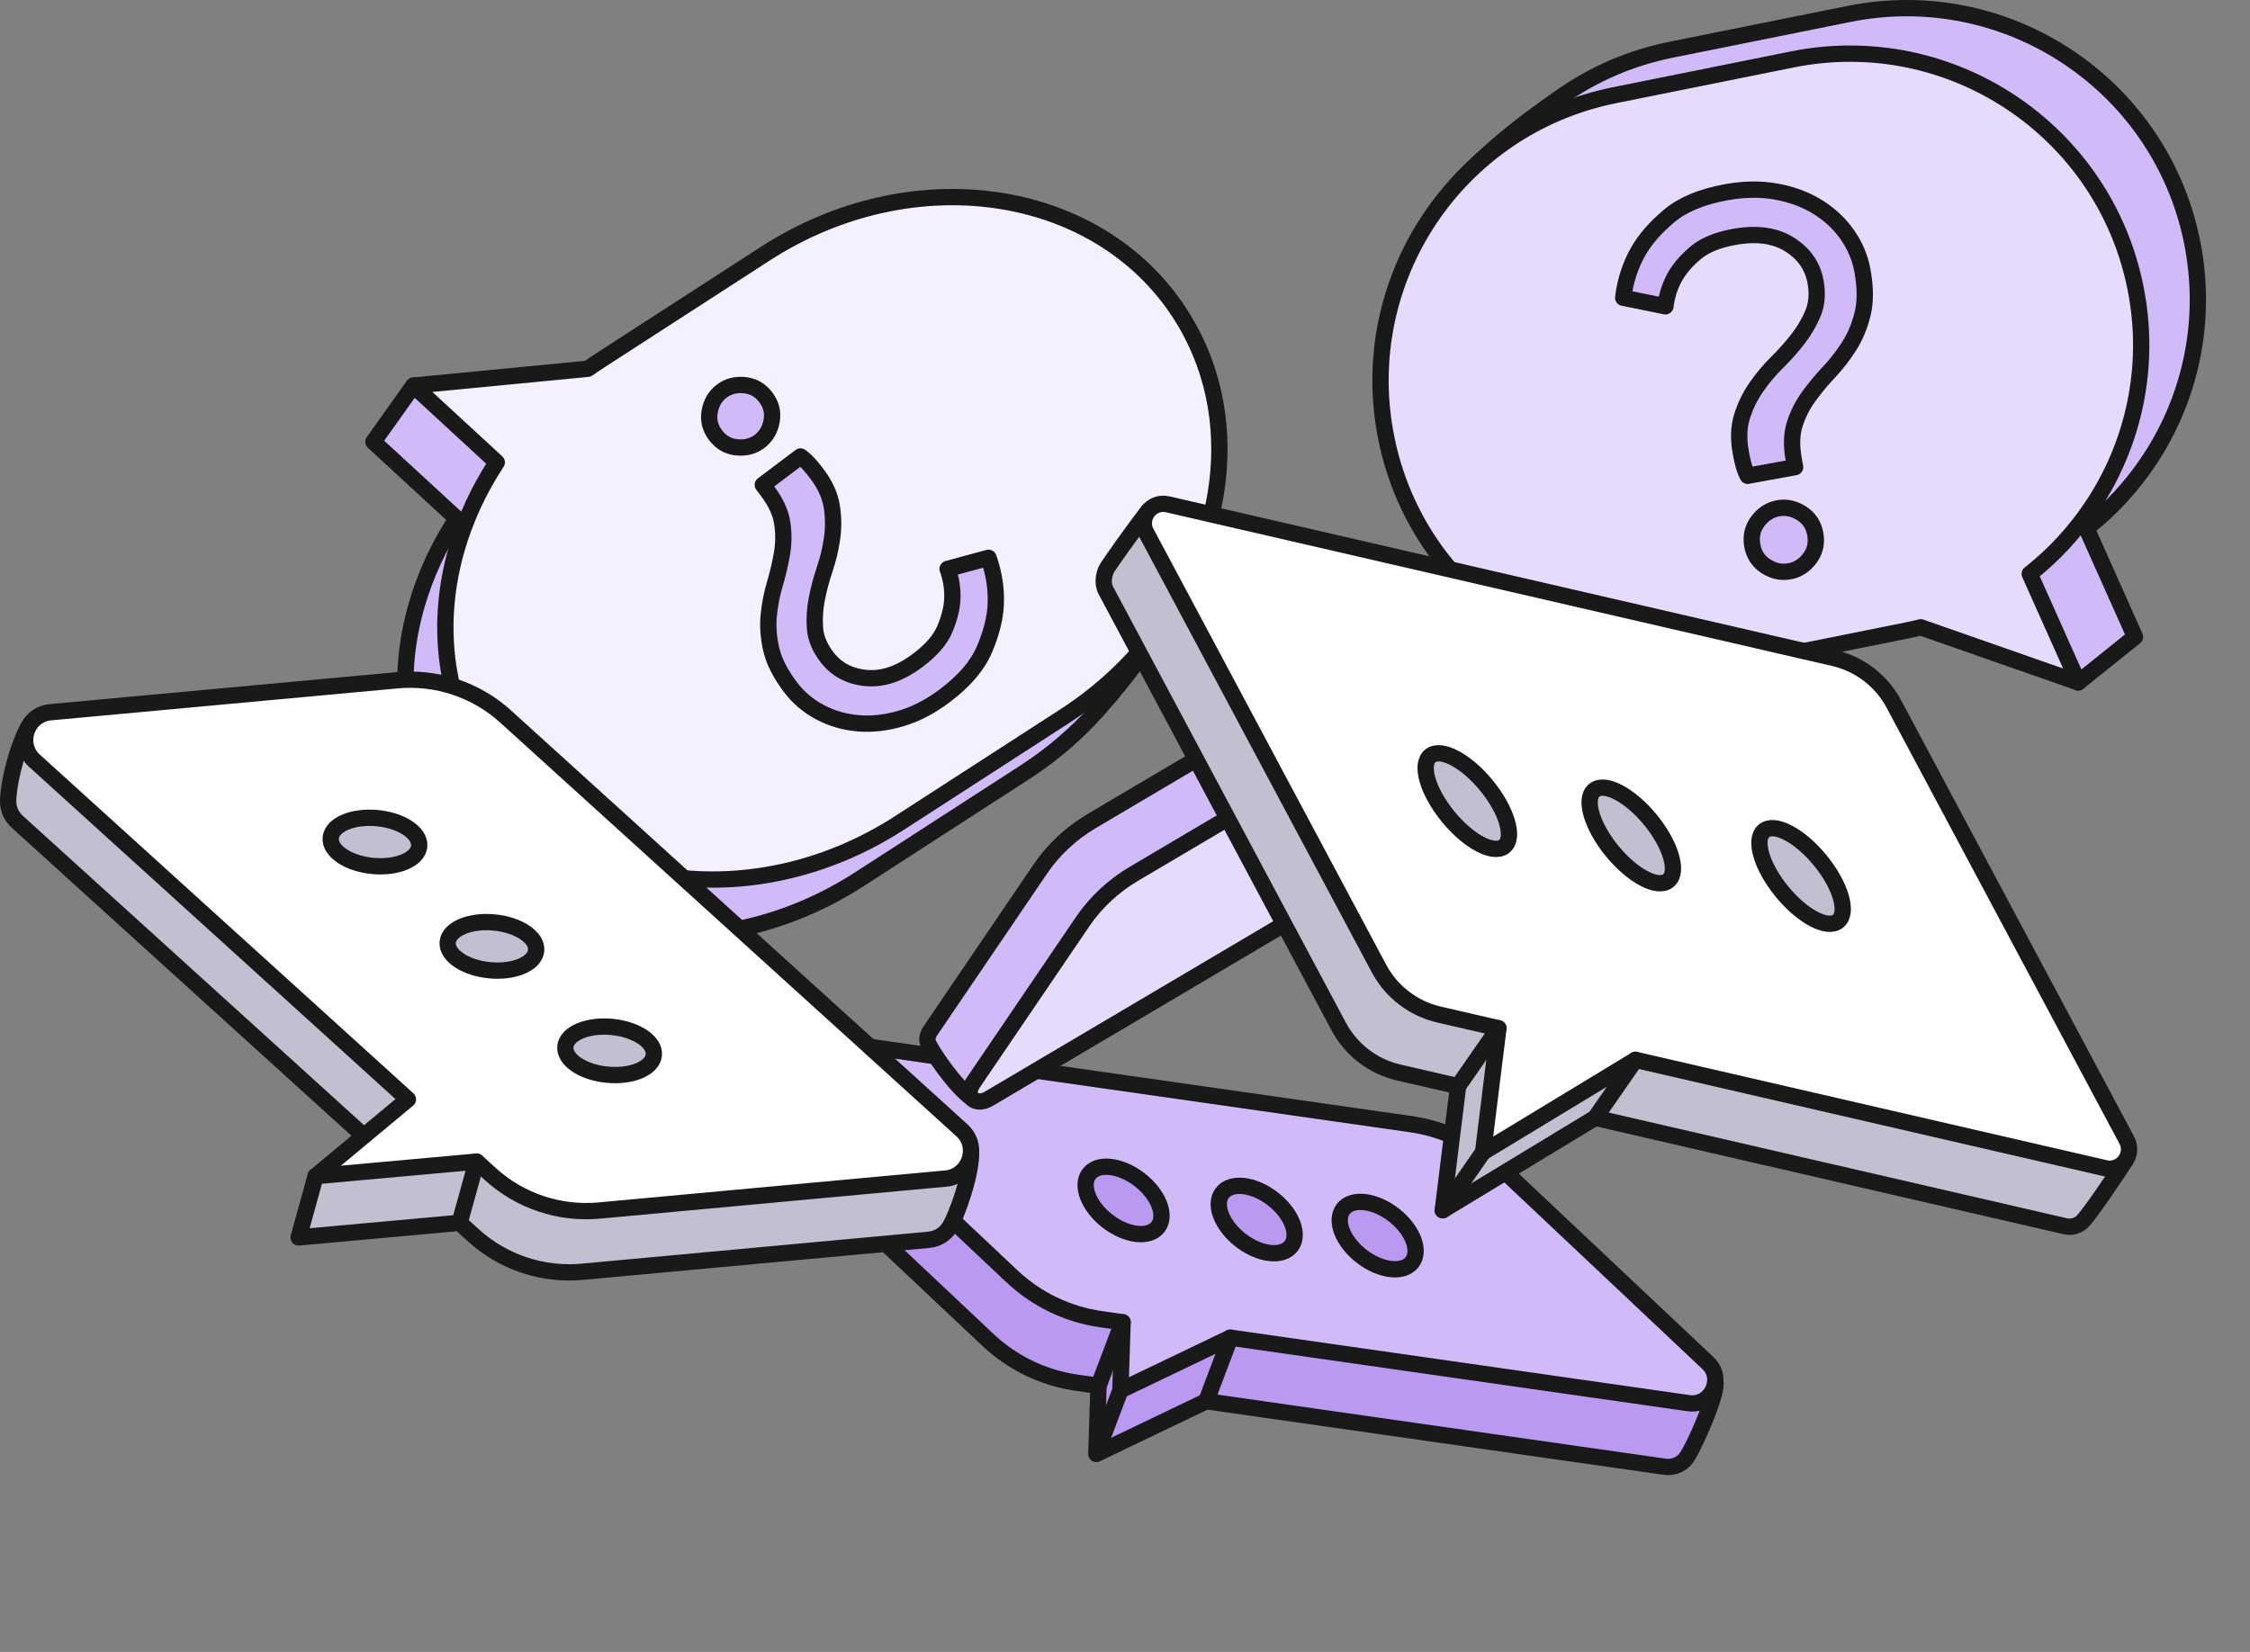 <?xml version="1.0" encoding="UTF-8"?> <svg xmlns="http://www.w3.org/2000/svg" width="256" height="188" viewBox="0 0 256 188" fill="none"><rect x="0" y="0" width="256" height="188" fill="#808080" stroke="none"/><path d="M244.514 52.411C242.575 55.329 240.176 57.943 237.394 60.127L242.913 72.478L236.459 77.662C235.955 77.79 223.978 66.451 223.463 66.554L203.221 70.627C185.274 74.24 167.798 62.623 164.185 44.681C162.378 35.713 160.605 26.176 166.55 20.13C170.58 16.033 174.232 13.399 177.631 11.015C181.274 8.455 185.49 6.594 190.132 5.659L210.375 1.586C228.316 -2.027 245.797 9.59 249.411 27.532C251.218 36.501 249.215 45.352 244.514 52.416V52.411Z" fill="#D0BAF7" stroke="#191919" stroke-width="1.855" stroke-linecap="round" stroke-linejoin="round"></path><path d="M238.06 57.594C236.121 60.512 233.722 63.126 230.941 65.31L236.459 77.661L218.537 71.39C218.033 71.517 217.524 71.635 217.01 71.737L196.767 75.811C178.821 79.423 161.344 67.806 157.731 49.864C155.924 40.896 157.927 32.045 162.622 24.981C167.318 17.916 174.712 12.644 183.683 10.838L203.926 6.764C221.867 3.152 239.348 14.769 242.962 32.711C244.769 41.679 242.766 50.53 238.065 57.594H238.06Z" fill="#E7DBFD" stroke="#191919" stroke-width="1.855" stroke-linecap="round" stroke-linejoin="round"></path><path d="M198.853 54.155C198.73 53.93 198.622 53.685 198.529 53.411C198.446 53.181 198.363 52.907 198.289 52.589C198.211 52.275 198.138 51.918 198.064 51.517C197.78 49.965 197.829 48.589 198.206 47.385C198.583 46.185 199.122 45.079 199.827 44.066C200.527 43.052 201.32 42.108 202.212 41.226C203.103 40.345 203.901 39.439 204.621 38.504C205.336 37.574 205.899 36.595 206.31 35.572C206.721 34.549 206.805 33.384 206.57 32.067C206.242 30.275 205.257 28.86 203.607 27.822C201.957 26.785 199.856 26.501 197.31 26.961C195.396 27.308 193.936 27.915 192.918 28.777C191.899 29.639 191.126 30.535 190.597 31.45C190.004 32.502 189.637 33.643 189.49 34.862L184.682 33.883C184.912 31.988 185.48 30.241 186.381 28.635C187.159 27.259 188.325 25.918 189.877 24.606C191.429 23.294 193.598 22.388 196.39 21.879C198.422 21.512 200.322 21.483 202.084 21.801C203.847 22.119 205.414 22.697 206.785 23.539C208.151 24.381 209.278 25.428 210.169 26.692C211.055 27.95 211.633 29.316 211.902 30.789C212.25 32.698 212.26 34.333 211.931 35.69C211.603 37.045 211.104 38.26 210.433 39.327C209.762 40.394 208.998 41.388 208.137 42.303C207.275 43.224 206.496 44.154 205.806 45.103C205.115 46.053 204.582 47.096 204.214 48.232C203.842 49.367 203.803 50.714 204.082 52.266L204.244 53.161L198.867 54.141L198.853 54.155ZM203.607 65.018C202.692 65.185 201.8 64.999 200.943 64.455C200.082 63.912 199.558 63.124 199.372 62.086C199.186 61.053 199.396 60.128 200.008 59.315C200.62 58.502 201.384 58.018 202.305 57.846C203.225 57.675 204.107 57.871 204.968 58.41C205.83 58.953 206.354 59.741 206.54 60.779C206.726 61.817 206.516 62.737 205.904 63.55C205.292 64.362 204.523 64.852 203.607 65.018Z" fill="#D0BAF7" stroke="#191919" stroke-width="1.855" stroke-linecap="round" stroke-linejoin="round"></path><path d="M47.393 68.915C48.377 65.488 49.914 62.139 51.966 59.016L42.486 50.282L47.04 43.884C47.501 43.556 63.253 47.722 63.733 47.414L82.521 35.268C99.18 24.498 120.304 27.558 129.705 42.092C134.406 49.362 137.232 62.487 132.874 69.933C131.17 72.851 128.662 76.596 124.77 80.933C122.434 83.533 119.692 85.897 116.568 87.914L97.779 100.06C81.126 110.83 59.997 107.77 50.595 93.236C45.894 85.966 45.018 77.203 47.393 68.915Z" fill="#D0BAF7" stroke="#191919" stroke-width="1.855" stroke-linecap="round" stroke-linejoin="round"></path><path d="M51.947 62.516C52.932 59.089 54.469 55.741 56.521 52.618L47.041 43.884L66.877 41.97C67.338 41.642 67.808 41.329 68.288 41.015L87.076 28.869C103.734 18.099 124.859 21.159 134.26 35.694C138.961 42.964 139.842 51.722 137.463 60.015C135.088 68.308 129.452 76.131 121.122 81.516L102.334 93.661C85.68 104.431 64.551 101.372 55.15 86.837C50.449 79.567 49.573 70.804 51.947 62.516Z" fill="#F5F0FF" stroke="#191919" stroke-width="1.855" stroke-linecap="round" stroke-linejoin="round"></path><path d="M91.082 51.952C91.287 52.094 91.493 52.266 91.694 52.461C91.87 52.628 92.061 52.833 92.267 53.073C92.472 53.313 92.698 53.597 92.938 53.915C93.873 55.154 94.436 56.383 94.632 57.606C94.828 58.825 94.842 60.035 94.676 61.234C94.509 62.434 94.225 63.613 93.834 64.778C93.442 65.944 93.138 67.094 92.923 68.23C92.707 69.365 92.644 70.472 92.732 71.549C92.82 72.626 93.261 73.688 94.054 74.741C95.131 76.17 96.625 76.978 98.529 77.159C100.434 77.34 102.408 76.67 104.44 75.137C105.968 73.987 106.981 72.812 107.495 71.603C108.005 70.394 108.293 69.272 108.352 68.23C108.406 67.045 108.23 65.885 107.818 64.744L112.47 63.481C113.102 65.248 113.376 67.03 113.293 68.837C113.215 70.389 112.784 72.082 112 73.918C111.217 75.754 109.713 77.507 107.485 79.186C105.865 80.405 104.21 81.266 102.52 81.766C100.831 82.265 99.2 82.446 97.629 82.314C96.057 82.177 94.602 81.751 93.27 81.041C91.939 80.326 90.827 79.382 89.941 78.207C88.79 76.684 88.065 75.25 87.752 73.913C87.444 72.577 87.346 71.294 87.463 70.061C87.581 68.827 87.816 67.618 88.168 66.433C88.521 65.248 88.79 64.083 88.981 62.947C89.167 61.807 89.177 60.661 88.996 59.496C88.82 58.336 88.261 57.136 87.331 55.893L86.792 55.178L91.082 51.947V51.952ZM82.116 44.511C82.846 43.958 83.712 43.733 84.706 43.831C85.7 43.928 86.508 44.389 87.13 45.216C87.752 46.043 87.972 46.944 87.791 47.928C87.61 48.912 87.155 49.676 86.425 50.229C85.695 50.782 84.834 51.007 83.835 50.91C82.841 50.812 82.033 50.351 81.411 49.524C80.789 48.697 80.569 47.791 80.75 46.812C80.931 45.828 81.386 45.064 82.116 44.511Z" fill="#D0BAF7" stroke="#191919" stroke-width="1.855" stroke-linecap="round" stroke-linejoin="round"></path><path d="M189.387 166.92L137.245 159.468L124.738 165.465L124.987 157.712L122.532 157.363C118.731 156.823 115.189 155.114 112.395 152.48L88.725 130.176C88.065 129.555 87.819 128.765 87.892 128.018C87.919 127.725 90.087 121.459 90.828 120.001L195.155 157.286C195.542 158.364 192.623 165.053 191.765 166.047C191.222 166.679 190.385 167.063 189.392 166.922L189.387 166.92Z" fill="#BA9AF1" stroke="#191919" stroke-width="1.855" stroke-linecap="round" stroke-linejoin="round"></path><path d="M192.125 159.687L139.983 152.234L127.476 158.232L127.724 150.479L125.27 150.13C121.469 149.59 117.927 147.881 115.133 145.246L91.462 122.943C89.575 121.165 91.093 118.013 93.661 118.379L160.518 127.932C164.317 128.477 167.861 130.181 170.655 132.815L194.319 155.121C196.211 156.901 194.693 160.053 192.125 159.687Z" fill="#D0BAF7" stroke="#191919" stroke-width="1.855" stroke-linecap="round" stroke-linejoin="round"></path><path d="M127.476 158.231L125.257 164.091" stroke="#191919" stroke-width="1.855" stroke-linecap="round" stroke-linejoin="round"></path><path d="M127.726 150.478L124.987 157.712" stroke="#191919" stroke-width="1.855" stroke-linecap="round" stroke-linejoin="round"></path><path d="M139.983 152.235L137.245 159.468" stroke="#191919" stroke-width="1.855" stroke-linecap="round" stroke-linejoin="round"></path><path d="M131.75 139.64C132.757 138.338 131.821 135.927 129.66 134.257C127.499 132.586 124.93 132.287 123.924 133.59C122.917 134.893 123.853 137.303 126.014 138.974C128.175 140.645 130.743 140.943 131.75 139.64Z" fill="#BA9AF1" stroke="#191919" stroke-width="1.855" stroke-linecap="round" stroke-linejoin="round"></path><path d="M146.9 141.813C147.906 140.511 146.97 138.1 144.809 136.429C142.648 134.759 140.08 134.46 139.073 135.763C138.066 137.065 139.002 139.476 141.163 141.147C143.325 142.817 145.893 143.116 146.9 141.813Z" fill="#BA9AF1" stroke="#191919" stroke-width="1.855" stroke-linecap="round" stroke-linejoin="round"></path><path d="M160.662 143.642C161.669 142.339 160.733 139.929 158.572 138.258C156.411 136.587 153.842 136.289 152.836 137.591C151.829 138.894 152.765 141.304 154.926 142.975C157.087 144.646 159.655 144.945 160.662 143.642Z" fill="#BA9AF1" stroke="#191919" stroke-width="1.855" stroke-linecap="round" stroke-linejoin="round"></path><path d="M165.012 69.32L124.201 93.444C121.88 94.816 119.841 96.718 118.369 98.891L105.875 117.286C105.529 117.798 105.437 118.286 105.577 118.648C105.933 119.575 108.548 123.526 110.587 124.995L171.916 75.578C171.821 74.492 167.231 69.37 166.588 69.095C166.185 68.92 165.621 68.962 165.012 69.32Z" fill="#D0BAF7" stroke="#191919" stroke-width="1.855" stroke-linecap="round" stroke-linejoin="round"></path><path d="M169.82 75.32L129.01 99.445C126.688 100.816 124.649 102.718 123.177 104.891L110.683 123.286C109.685 124.754 110.962 125.962 112.528 125.031L153.339 100.906C155.661 99.535 157.699 97.633 159.172 95.46L171.661 77.068C172.659 75.6 171.382 74.392 169.82 75.32Z" fill="#E7DBFD" stroke="#191919" stroke-width="1.855" stroke-linecap="round" stroke-linejoin="round"></path><path d="M234.934 139.542L181.496 127.214L164.154 137.729L165.9 123.617L159.151 122.059C156.226 121.384 153.731 119.477 152.316 116.823L125.823 67.198C125.377 66.358 125.591 65.196 126.042 64.519C126.446 63.913 128.727 60.622 130.641 58.166L204.061 81.481C206.986 82.156 209.48 84.063 210.896 86.717L241.815 132.083C241.218 133.054 237.589 138.495 236.814 139.122C236.322 139.521 235.656 139.714 234.937 139.546L234.934 139.542Z" fill="#C1BFD0" stroke="#191919" stroke-width="1.855" stroke-linecap="round" stroke-linejoin="round"></path><path d="M239.518 132.945L186.081 120.617L168.739 131.132L170.485 117.02L163.736 115.462C160.811 114.787 158.316 112.88 156.901 110.226L130.407 60.601C129.51 58.921 131.005 56.969 132.857 57.394L208.646 74.884C211.571 75.559 214.065 77.466 215.481 80.12L241.974 129.745C242.875 131.422 241.377 133.377 239.525 132.952L239.518 132.945Z" fill="white" stroke="#191919" stroke-width="1.855" stroke-linecap="round" stroke-linejoin="round"></path><path d="M170.484 117.014L165.896 123.614" stroke="#191919" stroke-width="1.855" stroke-linecap="round" stroke-linejoin="round"></path><path d="M168.735 131.129L164.147 137.729" stroke="#191919" stroke-width="1.855" stroke-linecap="round" stroke-linejoin="round"></path><path d="M186.081 120.61L181.496 127.213" stroke="#191919" stroke-width="1.855" stroke-linecap="round" stroke-linejoin="round"></path><path d="M171.161 96.31C172.361 95.326 171.447 92.227 169.12 89.388C166.793 86.548 163.934 85.044 162.734 86.028C161.535 87.012 162.449 90.112 164.776 92.951C167.103 95.79 169.962 97.294 171.161 96.31Z" fill="#C1BFD0" stroke="#191919" stroke-width="1.855" stroke-linecap="round" stroke-linejoin="round"></path><path d="M189.818 100.221C191.018 99.237 190.104 96.137 187.777 93.298C185.45 90.459 182.591 88.955 181.392 89.939C180.192 90.923 181.106 94.022 183.433 96.861C185.76 99.701 188.619 101.205 189.818 100.221Z" fill="#C1BFD0" stroke="#191919" stroke-width="1.855" stroke-linecap="round" stroke-linejoin="round"></path><path d="M209.136 104.831C210.335 103.847 209.421 100.748 207.094 97.909C204.767 95.069 201.908 93.565 200.709 94.549C199.509 95.533 200.424 98.632 202.75 101.472C205.077 104.311 207.936 105.815 209.136 104.831Z" fill="#C1BFD0" stroke="#191919" stroke-width="1.855" stroke-linecap="round" stroke-linejoin="round"></path><path d="M105.665 141.099L66.238 144.736C61.723 145.147 57.247 143.654 53.888 140.609L52.297 139.165L33.978 140.825L35.908 133.849L44.477 132.076L1.974 93.529C1.293 92.907 0.965 92.119 0.931 91.331C0.867 89.755 1.724 85.594 3.139 82.906L43.243 84.379C47.758 83.963 52.238 85.457 55.592 88.502L110.474 131.083C110.601 133.486 108.814 138.504 107.991 139.728C107.497 140.462 106.694 141.001 105.661 141.094L105.665 141.099Z" fill="#C1BFD0" stroke="#191919" stroke-width="1.855" stroke-linecap="round" stroke-linejoin="round"></path><path d="M107.594 134.128L68.167 137.766C63.652 138.177 59.176 136.684 55.817 133.639L54.226 132.195L35.908 133.854L46.411 125.111L3.908 86.564C1.861 84.703 2.997 81.306 5.749 81.056L45.177 77.419C49.692 77.003 54.172 78.496 57.526 81.541L109.436 128.626C111.482 130.481 110.346 133.879 107.594 134.133V134.128Z" fill="white" stroke="#191919" stroke-width="1.855" stroke-linecap="round" stroke-linejoin="round"></path><path d="M47.694 96.307C47.837 94.805 45.701 93.373 42.923 93.109C40.144 92.844 37.776 93.847 37.633 95.349C37.49 96.851 39.626 98.283 42.405 98.547C45.183 98.812 47.551 97.809 47.694 96.307Z" fill="#C1BFD0" stroke="#191919" stroke-width="1.855" stroke-linecap="round" stroke-linejoin="round"></path><path d="M61.002 108.179C61.145 106.678 59.009 105.246 56.23 104.981C53.452 104.717 51.084 105.72 50.941 107.221C50.798 108.723 52.934 110.155 55.712 110.42C58.49 110.684 60.859 109.681 61.002 108.179Z" fill="#C1BFD0" stroke="#191919" stroke-width="1.855" stroke-linecap="round" stroke-linejoin="round"></path><path d="M74.391 120.068C74.534 118.566 72.398 117.134 69.62 116.869C66.842 116.605 64.473 117.608 64.33 119.11C64.187 120.612 66.324 122.044 69.102 122.308C71.88 122.573 74.248 121.57 74.391 120.068Z" fill="#C1BFD0" stroke="#191919" stroke-width="1.855" stroke-linecap="round" stroke-linejoin="round"></path><path d="M54.22 132.194L52.291 139.165" stroke="#191919" stroke-width="1.855" stroke-linecap="round" stroke-linejoin="round"></path></svg> 